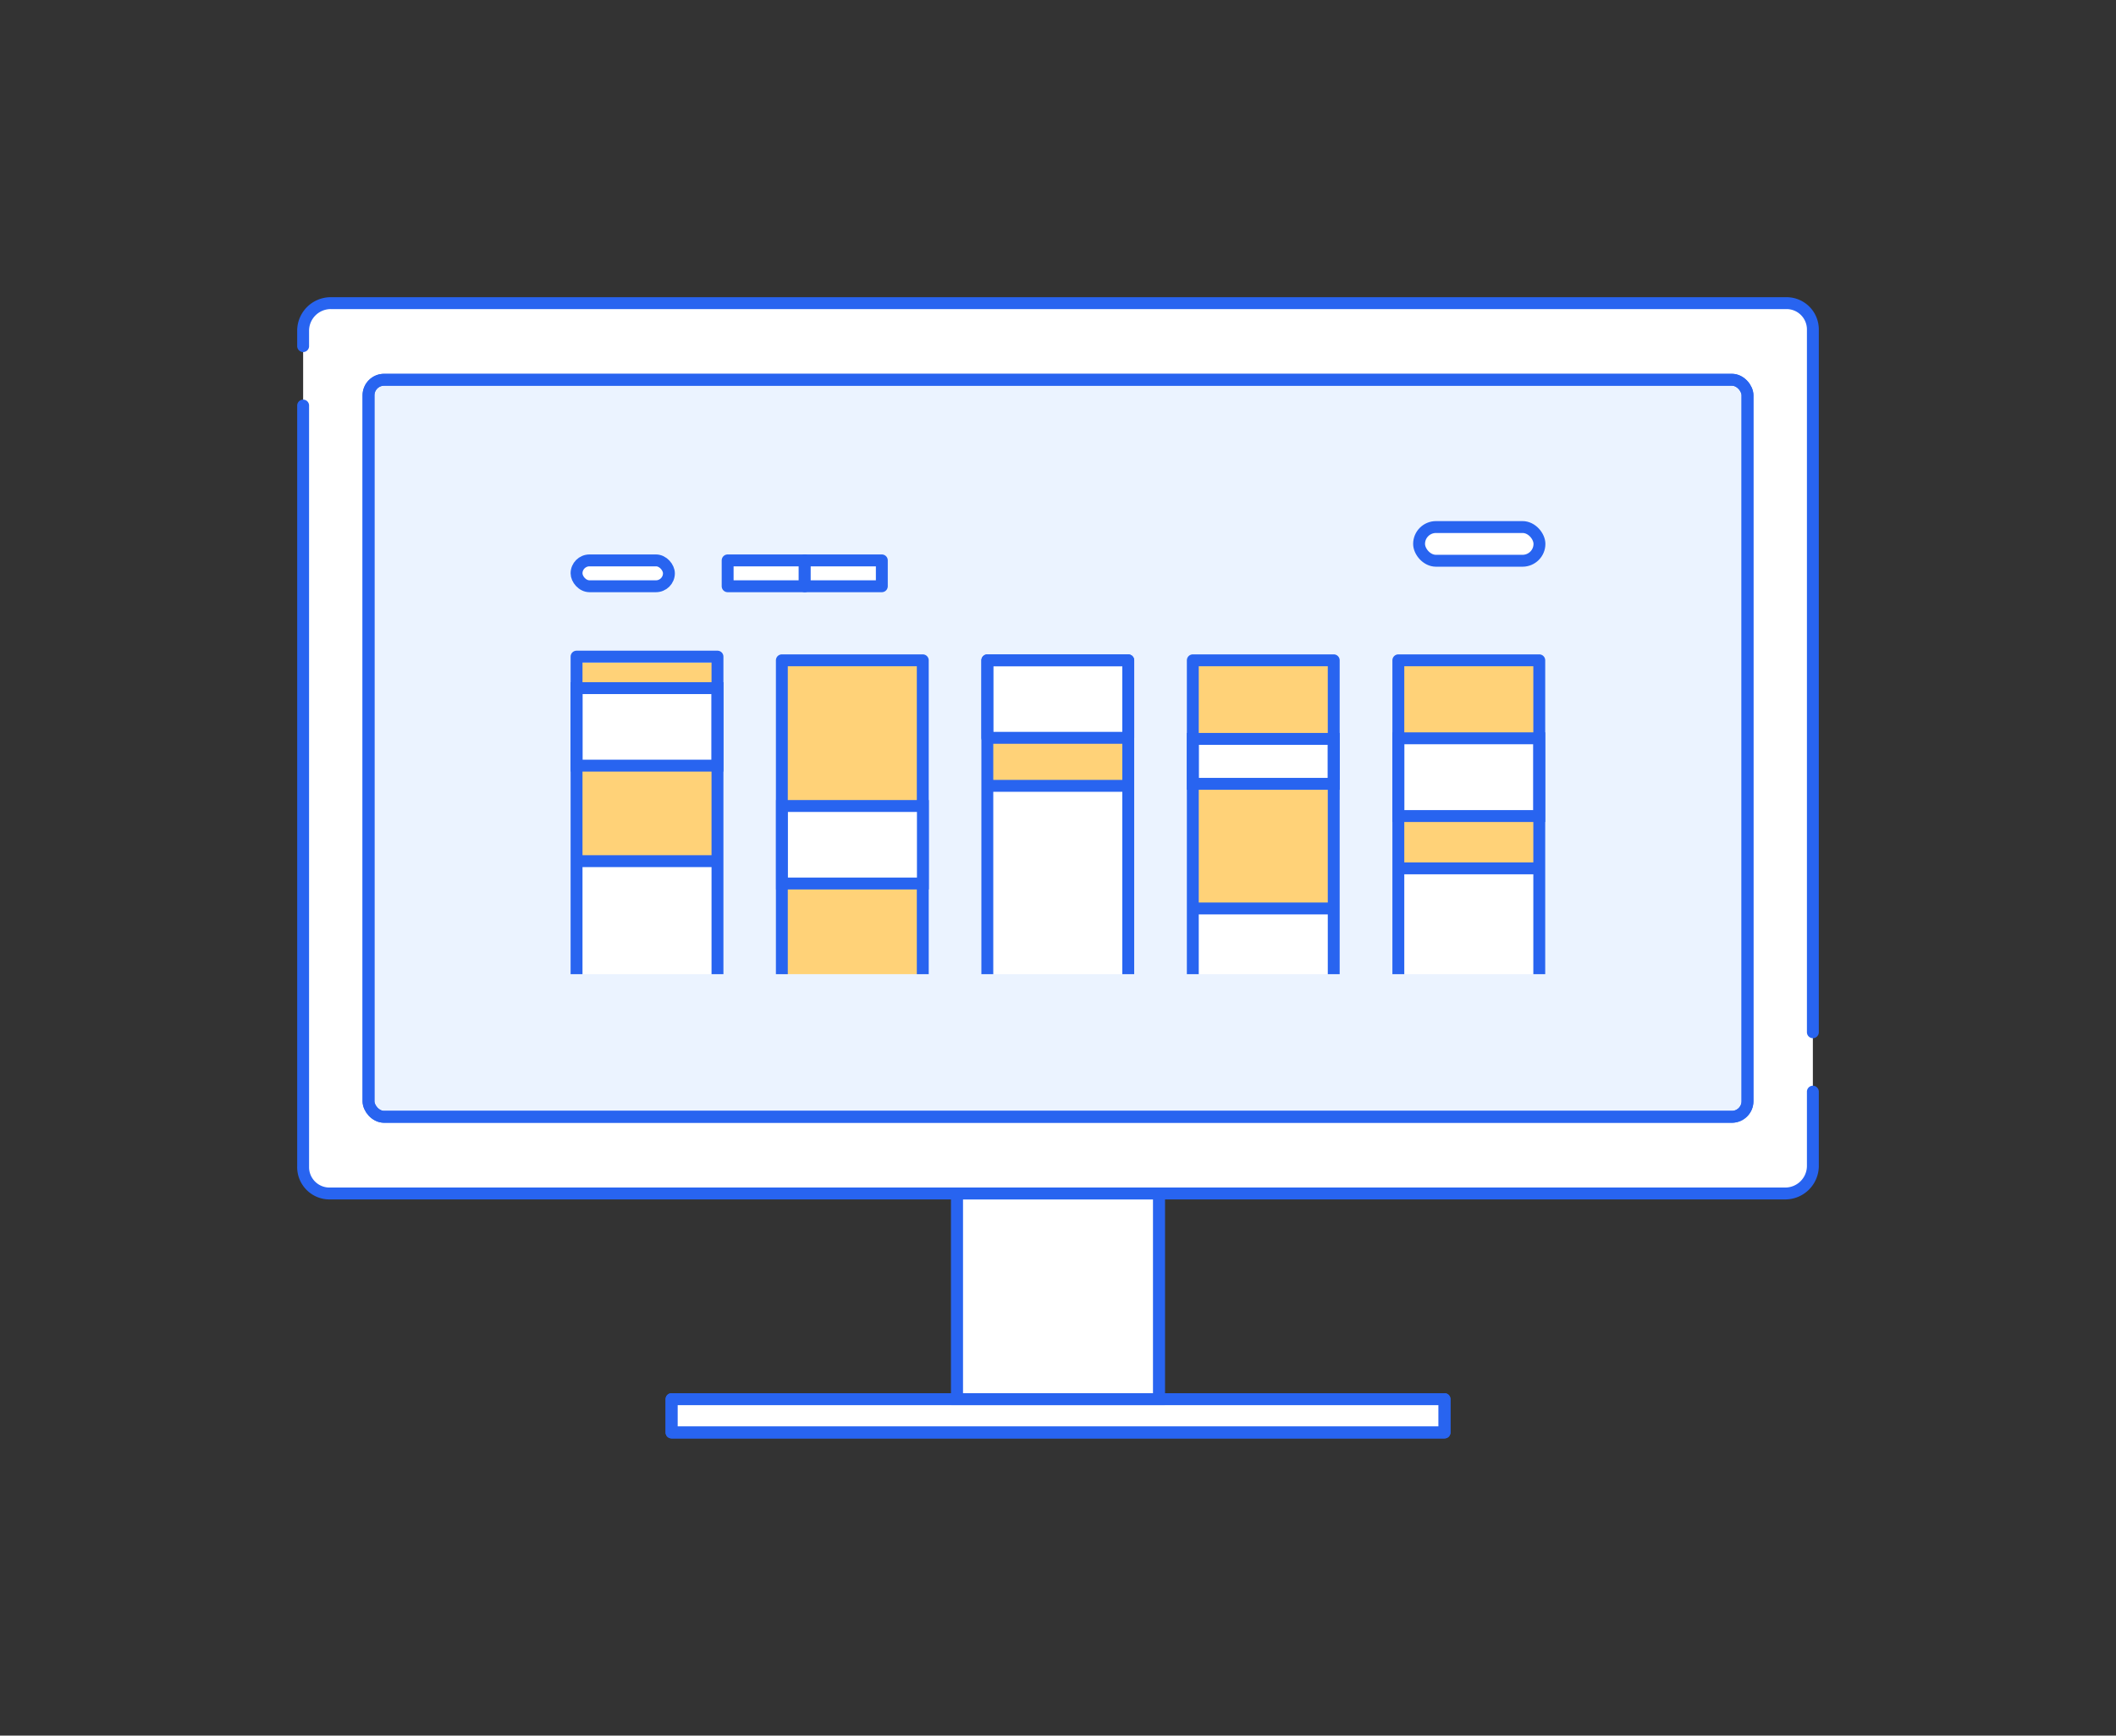<?xml version="1.0" encoding="utf-8"?>
<svg xmlns="http://www.w3.org/2000/svg" viewBox="0 0 356 292">
  <rect x="0" y="0" width="356" height="292" fill="#333333" stroke="none"/>
  <defs>
    <style>.cls-1,.cls-10,.cls-4,.cls-6{fill:none;}.cls-1,.cls-10,.cls-2,.cls-3,.cls-4,.cls-6,.cls-7,.cls-8{stroke:#2864f0;stroke-width:2px;}.cls-1,.cls-2,.cls-4,.cls-6,.cls-8{stroke-linejoin:round;}.cls-2,.cls-3,.cls-5{fill:#fff;}.cls-2,.cls-4,.cls-6{stroke-linecap:round;}.cls-10,.cls-3,.cls-7{stroke-miterlimit:10;}.cls-6{stroke-dasharray:380 10;}.cls-7{fill:#ebf3ff;}.cls-8,.cls-9{fill:#ffd278;}</style>
  </defs>
  <g id="Base">
    <rect class="cls-1" x="161.02" y="200.79" width="33.96" height="34.6"/>
    <rect class="cls-2" x="112.98" y="235.39" width="130.05" height="5.61"/>
    <rect class="cls-3" x="161.02" y="200.79" width="33.96" height="34.6"/>
    <rect class="cls-4" x="112.98" y="235.39" width="130.05" height="5.61"/>
    <path class="cls-5" d="M300.34,200.79H55.4a4.43,4.43,0,0,1-4.4-4.54V55.53A4.65,4.65,0,0,1,55.66,51H300.6a4.43,4.43,0,0,1,4.4,4.54V196.26A4.65,4.65,0,0,1,300.34,200.79Z"/>
    <path class="cls-6" d="M300.34,200.79H55.4a4.43,4.43,0,0,1-4.4-4.54V55.53A4.65,4.65,0,0,1,55.66,51H300.6a4.43,4.43,0,0,1,4.4,4.54V196.26A4.65,4.65,0,0,1,300.34,200.79Z"/>
    <rect class="cls-7" x="62" y="63.89" width="232" height="124" rx="2.62"/>
    <rect class="cls-1" x="62" y="63.89" width="232" height="124" rx="2.62"/>
  </g>
  <g id="Design">
    <rect class="cls-2" x="97" y="94.28" width="15.54" height="4.35" rx="2.18"/>
    <rect class="cls-2" x="238.75" y="88.67" width="20.25" height="5.67" rx="2.84"/>
    <rect class="cls-2" x="122.42" y="94.28" width="12.97" height="4.35"/>
    <rect class="cls-2" x="135.39" y="94.28" width="12.97" height="4.35"/>
    <polyline class="cls-8" points="131.54 163.89 131.54 111.09 155.25 111.09 155.25 163.89"/>
    <rect class="cls-3" x="131.56" y="135.6" width="23.71" height="13.04"/>
    <rect class="cls-9" x="97" y="111.5" width="23.71" height="52.39"/>
    <rect class="cls-5" x="97" y="144.88" width="23.71" height="19.02"/>
    <line class="cls-10" x1="97" y1="144.88" x2="120.71" y2="144.88"/>
    <rect class="cls-3" x="97" y="115.77" width="23.71" height="13.04"/>
    <polyline class="cls-1" points="97 163.89 97 110.47 120.71 110.47 120.71 163.89"/>
    <rect class="cls-9" x="166.11" y="111.09" width="23.71" height="52.39"/>
    <rect class="cls-2" x="166.11" y="111.09" width="23.71" height="13.04"/>
    <rect class="cls-5" x="166.14" y="132.21" width="23.71" height="31.69"/>
    <polyline class="cls-1" points="166.11 163.89 166.11 111.09 189.82 111.09 189.82 163.89"/>
    <line class="cls-10" x1="166.14" y1="132.21" x2="189.82" y2="132.21"/>
    <rect class="cls-9" x="200.68" y="111.09" width="23.71" height="52.39"/>
    <rect class="cls-5" x="200.71" y="152.84" width="23.71" height="11.05"/>
    <rect class="cls-3" x="200.68" y="124.31" width="23.71" height="7.56"/>
    <polyline class="cls-1" points="200.68 163.89 200.68 111.09 224.39 111.09 224.39 163.89"/>
    <line class="cls-10" x1="200.71" y1="152.84" x2="224.42" y2="152.84"/>
    <rect class="cls-9" x="235.26" y="111.09" width="23.71" height="52.39"/>
    <rect class="cls-5" x="235.29" y="146.09" width="23.71" height="17.8"/>
    <rect class="cls-3" x="235.26" y="124.21" width="23.71" height="13.08"/>
    <polyline class="cls-1" points="235.26 163.89 235.26 111.09 258.97 111.09 258.97 163.89"/>
    <line class="cls-10" x1="259" y1="146.09" x2="235.29" y2="146.09"/>
  </g>
</svg>